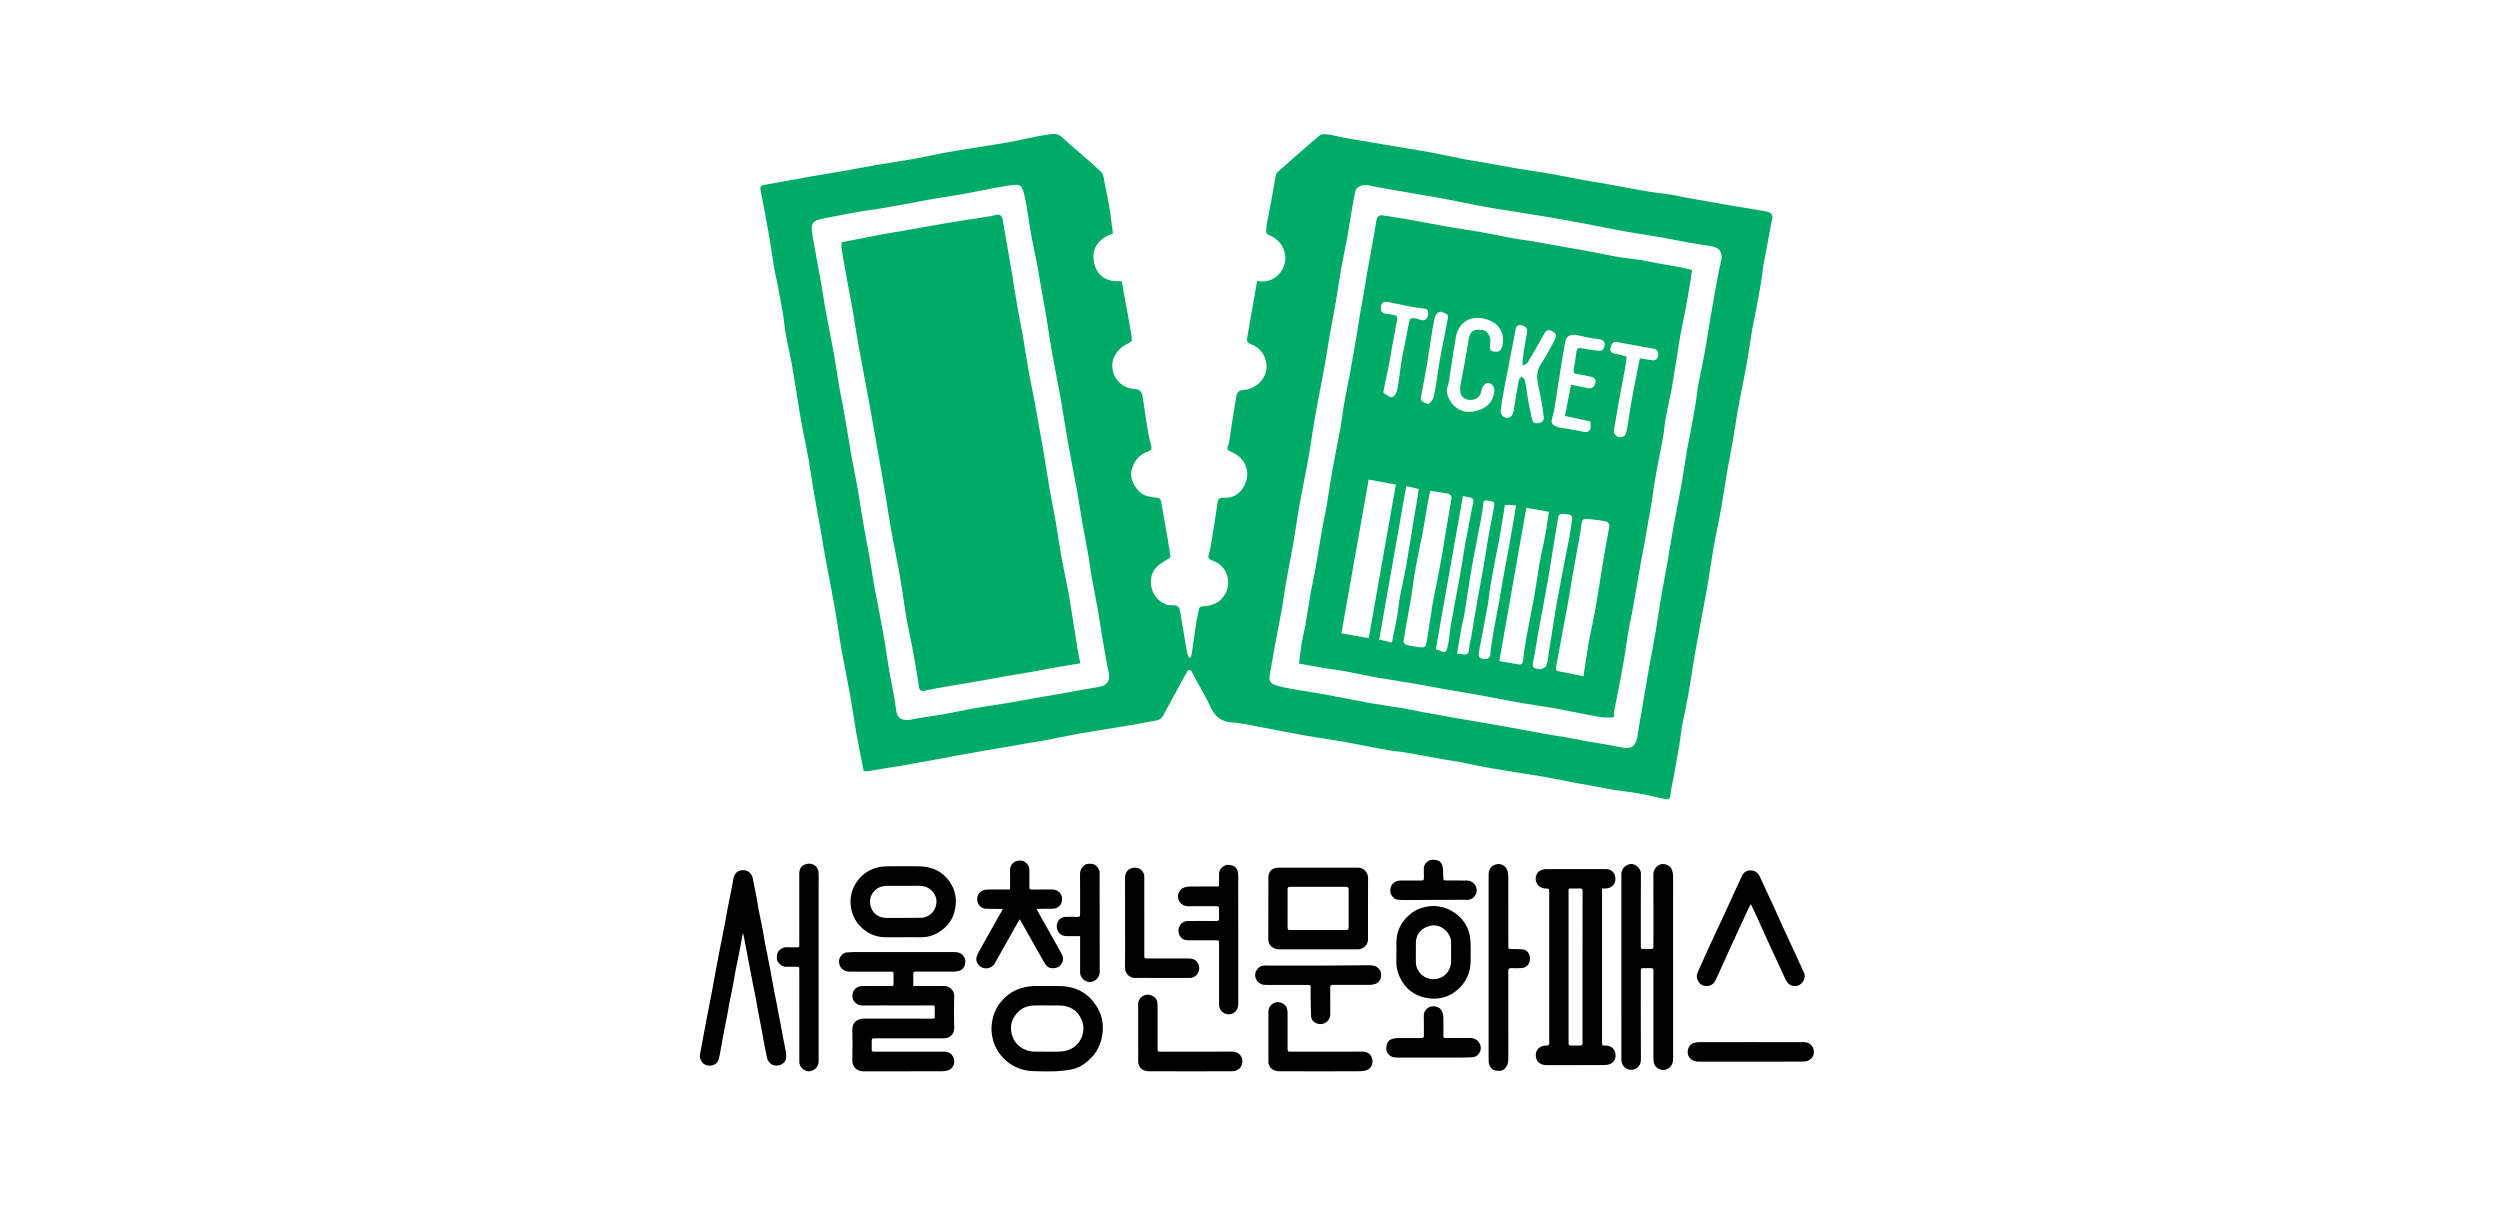 <?xml version="1.0" encoding="UTF-8"?>
<svg width="112px" height="54px" viewBox="0 0 112 54" version="1.1" xmlns="http://www.w3.org/2000/svg" xmlns:xlink="http://www.w3.org/1999/xlink">
    <title>main/ico_site_diverse_m_11</title>
    <g id="Page-1" stroke="none" stroke-width="1" fill="none" fill-rule="evenodd">
        <g id="sfac-main-Quick-240513" transform="translate(-1550, -859)">
            <g id="main/ico_site_diverse_m_11" transform="translate(1550, 859)">
                <rect id="Rectangle-Copy-23" x="0" y="0" width="112" height="54"></rect>
                <g id="logo_pass" transform="translate(31.354, 6)">
                    <path d="M39.543,37.319 L39.543,37.01 C39.543,35.981 39.542,34.951 39.545,33.922 C39.545,33.834 39.524,33.797 39.429,33.802 C39.303,33.81 39.177,33.804 39.051,33.804 C38.918,33.804 38.918,33.805 38.918,33.934 C38.918,34.777 38.918,35.62 38.918,36.464 C38.918,37.878 38.918,39.293 38.918,40.707 C38.918,40.827 38.929,40.839 39.047,40.84 C39.164,40.842 39.28,40.841 39.396,40.84 C39.538,40.84 39.543,40.834 39.543,40.696 C39.543,39.57 39.543,38.445 39.543,37.319 M40.417,33.804 L40.417,33.937 C40.417,36.192 40.417,38.447 40.417,40.703 C40.417,40.838 40.417,40.839 40.553,40.84 C40.741,40.842 40.901,40.903 40.981,41.084 C41.086,41.32 41.001,41.593 40.751,41.678 C40.671,41.705 40.582,41.716 40.498,41.716 C39.637,41.719 38.776,41.718 37.915,41.717 C37.597,41.717 37.413,41.483 37.453,41.197 C37.482,40.994 37.651,40.852 37.889,40.841 C37.922,40.84 37.958,40.848 37.987,40.837 C38.012,40.827 38.038,40.8 38.047,40.775 C38.058,40.745 38.051,40.709 38.051,40.676 C38.051,38.447 38.051,36.219 38.051,33.99 C38.051,33.808 38.051,33.808 37.868,33.804 C37.682,33.8 37.51,33.667 37.46,33.489 C37.411,33.313 37.481,33.097 37.633,33.011 C37.709,32.968 37.805,32.937 37.892,32.936 C38.79,32.931 39.688,32.931 40.585,32.934 C40.858,32.934 41.02,33.116 41.017,33.4 C41.015,33.628 40.822,33.803 40.571,33.804 C40.525,33.804 40.479,33.804 40.417,33.804 M9.56,38.174 C9.906,38.174 10.231,38.174 10.557,38.174 C10.687,38.174 10.817,38.179 10.946,38.173 C11.147,38.163 11.4,38.349 11.393,38.614 C11.382,39.092 11.38,39.571 11.394,40.049 C11.402,40.345 11.188,40.518 10.925,40.517 C10.456,40.515 9.987,40.516 9.518,40.516 C8.973,40.516 8.428,40.516 7.882,40.517 C7.699,40.517 7.699,40.518 7.699,40.696 C7.699,40.802 7.701,40.908 7.698,41.015 C7.696,41.083 7.729,41.112 7.793,41.114 C7.826,41.115 7.859,41.115 7.892,41.115 C8.903,41.115 9.914,41.116 10.925,41.114 C11.124,41.113 11.279,41.185 11.357,41.369 C11.455,41.603 11.366,41.887 11.09,41.96 C10.998,41.984 10.901,41.993 10.806,41.993 C9.649,41.995 8.491,41.993 7.334,41.996 C7.045,41.996 6.822,41.813 6.83,41.493 C6.841,41.041 6.842,40.589 6.829,40.137 C6.82,39.817 7.046,39.633 7.342,39.634 C8.36,39.637 9.377,39.635 10.395,39.635 C10.524,39.635 10.524,39.635 10.524,39.505 C10.524,39.385 10.52,39.266 10.525,39.146 C10.529,39.069 10.503,39.043 10.423,39.043 C9.971,39.047 9.519,39.045 9.067,39.045 C8.468,39.045 7.87,39.04 7.271,39.047 C7.038,39.05 6.821,38.848 6.832,38.602 C6.843,38.353 7.024,38.182 7.262,38.177 C7.687,38.168 8.113,38.174 8.539,38.174 C8.675,38.174 8.676,38.174 8.676,38.035 C8.677,37.916 8.676,37.796 8.676,37.676 C8.675,37.531 8.675,37.53 8.533,37.53 C7.924,37.53 7.316,37.531 6.707,37.53 C6.405,37.53 6.205,37.31 6.238,37.012 C6.255,36.858 6.431,36.672 6.575,36.67 C6.671,36.669 6.766,36.653 6.862,36.653 C8.362,36.652 9.862,36.652 11.362,36.653 C11.49,36.653 11.617,36.66 11.728,36.746 C11.88,36.866 11.916,37.027 11.878,37.199 C11.846,37.346 11.752,37.46 11.595,37.498 C11.522,37.515 11.446,37.529 11.371,37.529 C10.806,37.532 10.241,37.532 9.675,37.528 C9.583,37.528 9.555,37.555 9.558,37.646 C9.565,37.817 9.56,37.989 9.56,38.174 M41.283,37.312 C41.283,35.927 41.285,34.541 41.283,33.156 C41.282,32.913 41.497,32.705 41.737,32.707 C41.933,32.708 42.161,32.922 42.159,33.133 C42.15,34.209 42.155,35.285 42.155,36.362 C42.155,36.513 42.156,36.515 42.313,36.515 C42.416,36.515 42.519,36.514 42.622,36.515 C42.689,36.515 42.719,36.483 42.719,36.417 C42.719,36.328 42.72,36.238 42.72,36.148 C42.72,35.158 42.723,34.168 42.717,33.179 C42.716,32.924 42.923,32.685 43.188,32.709 C43.348,32.723 43.511,32.833 43.558,32.991 C43.582,33.076 43.6,33.166 43.6,33.254 C43.602,35.978 43.602,38.702 43.601,41.426 C43.601,41.621 43.538,41.786 43.353,41.885 C43.11,42.015 42.792,41.873 42.737,41.604 C42.723,41.533 42.72,41.459 42.72,41.386 C42.719,40.108 42.72,38.829 42.72,37.55 C42.72,37.374 42.719,37.374 42.541,37.373 C42.461,37.373 42.381,37.373 42.301,37.373 C42.16,37.375 42.155,37.38 42.155,37.518 C42.155,38.837 42.149,40.156 42.159,41.475 C42.162,41.774 41.913,41.974 41.632,41.92 C41.441,41.884 41.284,41.7 41.284,41.497 C41.283,40.806 41.283,40.115 41.283,39.425 C41.283,38.72 41.283,38.016 41.283,37.312 M5.317,33.087 C5.331,33.315 5.32,33.545 5.32,33.774 L5.32,37.331 C5.32,38.729 5.319,40.127 5.321,41.525 C5.321,41.794 5.163,41.943 4.929,41.991 C4.735,42.032 4.476,41.829 4.459,41.63 L4.455,41.551 L4.454,37.446 C4.454,37.312 4.454,37.312 4.317,37.312 C4.171,37.312 4.024,37.303 3.879,37.314 C3.691,37.329 3.48,37.138 3.458,36.99 C3.41,36.663 3.548,36.529 3.768,36.45 C3.847,36.421 3.945,36.441 4.035,36.441 C4.148,36.44 4.261,36.439 4.374,36.441 C4.433,36.442 4.461,36.421 4.454,36.359 C4.452,36.333 4.454,36.306 4.454,36.28 C4.454,35.237 4.456,34.194 4.453,33.151 C4.452,32.969 4.512,32.821 4.676,32.742 C4.969,32.601 5.297,32.761 5.317,33.087 Z M2.025,32.988 C2.172,33.004 2.336,33.17 2.364,33.319 C2.419,33.611 2.481,33.901 2.537,34.192 C2.573,34.387 2.6,34.583 2.637,34.777 C2.692,35.062 2.755,35.346 2.811,35.631 C2.846,35.815 2.872,36.001 2.906,36.185 C2.944,36.39 2.988,36.593 3.028,36.798 C3.066,36.989 3.104,37.18 3.14,37.371 C3.192,37.653 3.241,37.936 3.294,38.218 C3.331,38.412 3.371,38.606 3.409,38.801 C3.482,39.177 3.555,39.553 3.626,39.93 L3.734,40.524 C3.772,40.725 3.819,40.924 3.852,41.125 C3.891,41.36 3.885,41.574 3.646,41.689 C3.363,41.826 3.061,41.683 3.002,41.363 C2.963,41.146 2.914,40.93 2.873,40.713 C2.839,40.539 2.813,40.363 2.779,40.188 C2.72,39.876 2.655,39.566 2.597,39.254 C2.561,39.067 2.536,38.877 2.5,38.689 C2.463,38.488 2.417,38.288 2.377,38.087 C2.339,37.899 2.304,37.711 2.268,37.522 L2.102,36.648 C2.067,36.463 2.034,36.278 1.998,36.094 C1.98,36.004 1.958,35.915 1.939,35.826 L1.921,35.83 C1.868,36.115 1.818,36.401 1.762,36.686 C1.709,36.957 1.648,37.228 1.595,37.499 C1.558,37.69 1.531,37.883 1.495,38.074 C1.439,38.363 1.378,38.65 1.322,38.939 C1.287,39.117 1.261,39.296 1.227,39.474 C1.186,39.691 1.141,39.908 1.099,40.125 C1.062,40.313 1.026,40.502 0.991,40.69 C0.945,40.939 0.913,41.193 0.849,41.437 C0.798,41.63 0.664,41.73 0.446,41.741 C0.26,41.751 0.104,41.643 0.034,41.478 C-0.011,41.371 -0.006,41.27 0.02,41.159 C0.065,40.96 0.094,40.757 0.131,40.557 C0.166,40.368 0.204,40.18 0.239,39.992 C0.277,39.791 0.313,39.59 0.352,39.389 C0.392,39.181 0.434,38.974 0.475,38.767 C0.496,38.663 0.516,38.559 0.535,38.455 L0.728,37.394 C0.787,37.073 0.849,36.752 0.912,36.432 C0.98,36.082 1.053,35.734 1.121,35.384 L1.231,34.759 L1.395,33.945 C1.43,33.767 1.468,33.589 1.493,33.41 C1.536,33.105 1.72,32.955 2.025,32.988 Z M27.687,35.663 C28.106,35.663 28.525,35.661 28.944,35.665 C29.034,35.666 29.065,35.637 29.064,35.545 C29.06,34.98 29.06,34.416 29.064,33.852 C29.065,33.757 29.029,33.73 28.942,33.73 C28.108,33.732 27.274,33.732 26.44,33.73 C26.36,33.73 26.329,33.753 26.33,33.838 C26.333,34.409 26.333,34.98 26.329,35.551 C26.328,35.648 26.365,35.666 26.451,35.665 C26.863,35.661 27.275,35.663 27.687,35.663 M27.705,36.529 C27.116,36.529 26.528,36.526 25.939,36.531 C25.715,36.533 25.463,36.372 25.465,36.074 C25.471,35.151 25.465,34.227 25.469,33.304 C25.47,33.039 25.642,32.874 25.908,32.873 C27.102,32.872 28.295,32.876 29.489,32.871 C29.766,32.87 29.938,33.125 29.936,33.327 C29.93,34.241 29.933,35.154 29.933,36.068 C29.933,36.334 29.738,36.529 29.471,36.529 C28.882,36.53 28.293,36.529 27.705,36.529 M15.56,39.045 C15.35,39.045 15.14,39.036 14.932,39.047 C14.683,39.061 14.452,39.143 14.272,39.32 C13.986,39.604 13.865,39.942 13.976,40.345 C14.059,40.644 14.24,40.86 14.514,41.001 C14.682,41.088 14.864,41.113 15.05,41.114 C15.392,41.117 15.735,41.12 16.077,41.113 C16.316,41.108 16.541,41.061 16.747,40.917 C17.136,40.645 17.281,40.138 17.116,39.716 C16.946,39.282 16.587,39.055 16.128,39.046 C15.939,39.042 15.749,39.045 15.56,39.045 M15.565,38.174 C15.744,38.174 15.924,38.172 16.103,38.174 C16.928,38.186 17.534,38.56 17.891,39.299 C18.075,39.68 18.09,40.092 18.001,40.51 C17.908,40.947 17.676,41.291 17.339,41.57 C17.142,41.733 16.917,41.858 16.666,41.908 C16.437,41.954 16.202,41.98 15.969,41.991 C15.697,42.005 15.424,42 15.151,41.993 C14.966,41.988 14.777,41.988 14.597,41.95 C14.244,41.876 13.927,41.719 13.663,41.469 C13.406,41.227 13.227,40.934 13.134,40.596 C13.054,40.307 13.042,40.012 13.102,39.712 C13.163,39.408 13.282,39.134 13.477,38.897 C13.726,38.593 14.032,38.371 14.42,38.262 C14.643,38.2 14.866,38.168 15.096,38.173 C15.252,38.177 15.409,38.174 15.565,38.174 M17.894,32.992 C17.905,33.019 17.908,33.051 17.909,33.082 L17.909,33.129 C17.91,34.6 17.908,36.071 17.913,37.543 C17.914,37.793 17.688,38.012 17.445,37.994 C17.235,37.979 17.035,37.788 17.034,37.575 L17.034,36.823 L17.034,35.94 C16.829,35.94 16.641,35.943 16.452,35.94 C16.247,35.936 16.087,35.854 16.014,35.651 C15.918,35.38 16.092,35.081 16.372,35.077 C16.555,35.074 16.738,35.07 16.92,35.078 C17.017,35.083 17.036,35.045 17.035,34.959 C17.032,34.354 17.04,33.75 17.031,33.145 C17.028,32.925 17.207,32.731 17.335,32.709 C17.637,32.657 17.79,32.747 17.894,32.992 Z M14.682,32.73 C14.744,32.809 14.764,32.9 14.763,32.999 C14.761,33.245 14.766,33.49 14.761,33.736 C14.759,33.823 14.783,33.851 14.872,33.85 C15.181,33.846 15.49,33.848 15.799,33.849 C16.04,33.849 16.229,34.041 16.23,34.283 C16.23,34.529 16.046,34.712 15.799,34.712 C15.603,34.713 15.407,34.712 15.21,34.713 C15.172,34.713 15.133,34.719 15.081,34.723 C15.227,34.983 15.366,35.231 15.505,35.479 C15.748,35.914 15.997,36.344 16.231,36.783 C16.354,37.015 16.183,37.314 15.953,37.36 C15.702,37.412 15.553,37.345 15.424,37.115 C15.135,36.602 14.845,36.088 14.555,35.575 C14.485,35.45 14.414,35.326 14.33,35.179 C14.252,35.315 14.185,35.428 14.12,35.542 C13.817,36.081 13.512,36.62 13.211,37.16 C13.12,37.323 12.906,37.442 12.656,37.351 C12.507,37.297 12.351,37.094 12.39,36.91 C12.415,36.791 12.475,36.677 12.535,36.569 C12.801,36.089 13.073,35.611 13.343,35.132 C13.416,35.004 13.49,34.877 13.573,34.731 C13.512,34.726 13.474,34.721 13.436,34.72 C13.23,34.717 13.024,34.72 12.818,34.712 C12.602,34.703 12.469,34.54 12.436,34.385 C12.39,34.169 12.482,33.978 12.673,33.895 C12.734,33.868 12.805,33.851 12.872,33.85 C13.207,33.846 13.543,33.848 13.891,33.848 C13.893,33.807 13.896,33.772 13.896,33.737 C13.897,33.488 13.902,33.239 13.895,32.99 C13.888,32.769 14.049,32.616 14.176,32.579 C14.382,32.52 14.546,32.556 14.682,32.73 Z M9.113,35.122 C9.113,35.121 9.113,35.12 9.113,35.119 C9.389,35.119 9.664,35.124 9.94,35.116 C10.026,35.113 10.116,35.085 10.194,35.046 C10.394,34.947 10.52,34.79 10.578,34.566 C10.632,34.359 10.59,34.179 10.479,34.014 C10.327,33.787 10.101,33.685 9.828,33.685 C9.35,33.686 8.871,33.683 8.393,33.687 C8.234,33.688 8.079,33.714 7.942,33.809 C7.638,34.018 7.565,34.347 7.664,34.646 C7.762,34.945 8.041,35.123 8.355,35.122 C8.608,35.122 8.86,35.122 9.113,35.122 M9.104,35.988 C8.834,35.988 8.565,35.992 8.296,35.987 C7.85,35.978 7.475,35.808 7.17,35.482 C6.954,35.25 6.822,34.979 6.772,34.665 C6.693,34.18 6.817,33.756 7.128,33.378 C7.348,33.11 7.631,32.949 7.957,32.861 C8.1,32.823 8.253,32.813 8.401,32.811 C8.877,32.805 9.352,32.801 9.827,32.811 C10.381,32.822 10.852,33.019 11.179,33.485 C11.441,33.859 11.525,34.269 11.436,34.723 C11.343,35.195 11.082,35.54 10.676,35.78 C10.43,35.926 10.16,35.995 9.872,35.989 C9.616,35.984 9.36,35.988 9.104,35.988 M35.336,37.346 C35.336,35.964 35.337,34.583 35.336,33.201 C35.335,32.987 35.412,32.824 35.619,32.739 C35.835,32.65 36.092,32.757 36.173,32.989 C36.202,33.072 36.217,33.164 36.217,33.251 C36.22,34.291 36.219,35.33 36.219,36.37 C36.219,36.514 36.219,36.513 36.361,36.516 C36.537,36.519 36.713,36.518 36.888,36.535 C37.037,36.55 37.174,36.722 37.187,36.871 C37.205,37.074 37.147,37.239 36.959,37.333 C36.9,37.363 36.825,37.369 36.757,37.372 C36.621,37.377 36.484,37.378 36.348,37.372 C36.25,37.367 36.217,37.4 36.217,37.502 C36.22,38.635 36.219,39.767 36.219,40.899 C36.219,41.099 36.226,41.298 36.216,41.497 C36.211,41.586 36.189,41.684 36.145,41.76 C36.02,41.973 35.883,42.005 35.617,41.954 C35.468,41.926 35.351,41.748 35.339,41.56 C35.335,41.494 35.336,41.427 35.336,41.361 C35.336,40.023 35.336,38.684 35.336,37.346 M47.072,34.518 C47.026,34.61 46.976,34.7 46.933,34.793 C46.679,35.342 46.425,35.892 46.173,36.443 C45.953,36.924 45.74,37.41 45.517,37.89 C45.447,38.043 45.33,38.154 45.151,38.172 C44.968,38.189 44.822,38.121 44.726,37.961 C44.637,37.813 44.654,37.664 44.721,37.515 C44.912,37.092 45.101,36.668 45.295,36.246 C45.498,35.806 45.707,35.37 45.91,34.931 C46.071,34.583 46.227,34.233 46.387,33.884 C46.486,33.667 46.586,33.451 46.69,33.236 C46.773,33.063 46.92,32.98 47.106,32.995 C47.283,33.009 47.41,33.104 47.487,33.276 C47.674,33.691 47.872,34.1 48.062,34.513 C48.206,34.825 48.343,35.14 48.485,35.453 C48.627,35.762 48.772,36.071 48.915,36.38 C49.101,36.784 49.288,37.188 49.472,37.593 C49.547,37.761 49.449,38.017 49.277,38.118 C49.092,38.228 48.843,38.184 48.711,38 C48.636,37.896 48.589,37.77 48.534,37.652 C48.305,37.16 48.077,36.667 47.85,36.173 C47.698,35.84 47.55,35.505 47.398,35.172 C47.301,34.958 47.2,34.746 47.101,34.533 C47.091,34.528 47.082,34.523 47.072,34.518 M20.178,38.576 C20.405,38.652 20.504,38.778 20.505,39.029 C20.507,39.673 20.505,40.318 20.506,40.962 C20.506,41.11 20.509,41.114 20.656,41.114 C21.72,41.115 22.784,41.119 23.848,41.112 C24.149,41.11 24.374,41.357 24.285,41.677 C24.228,41.88 24.064,41.991 23.813,41.993 C23.198,41.998 22.583,41.995 21.968,41.995 C21.356,41.995 20.744,41.998 20.133,41.993 C19.918,41.991 19.737,41.917 19.661,41.691 C19.647,41.651 19.637,41.608 19.637,41.566 C19.636,40.702 19.639,39.839 19.635,38.975 C19.634,38.695 19.939,38.495 20.178,38.576 Z M23.683,32.745 C23.867,32.753 24.005,32.817 24.078,32.984 C24.108,33.054 24.117,33.138 24.118,33.216 L24.119,34.651 L24.12,36.086 C24.12,37.05 24.118,38.013 24.12,38.976 C24.121,39.275 23.929,39.424 23.712,39.441 C23.481,39.46 23.253,39.261 23.259,38.999 C23.265,38.717 23.26,38.434 23.26,38.152 L23.26,37.22 L23.26,36.288 C23.26,36.129 23.255,36.125 23.1,36.125 C22.694,36.125 22.288,36.124 21.883,36.125 C21.705,36.126 21.567,36.059 21.488,35.896 C21.342,35.595 21.544,35.267 21.849,35.262 C22.277,35.255 22.707,35.258 23.136,35.262 C23.232,35.263 23.266,35.234 23.261,35.138 C23.255,35.002 23.26,34.866 23.259,34.729 C23.259,34.614 23.244,34.599 23.125,34.599 C22.719,34.598 22.314,34.596 21.908,34.599 C21.731,34.6 21.586,34.547 21.486,34.394 C21.336,34.166 21.448,33.834 21.708,33.755 C21.786,33.731 21.87,33.717 21.951,33.717 L22.54,33.714 L23.128,33.715 C23.258,33.715 23.259,33.714 23.26,33.579 C23.26,33.44 23.263,33.3 23.259,33.161 C23.254,32.935 23.465,32.735 23.683,32.745 Z M19.883,33.127 C19.908,33.181 19.909,33.249 19.91,33.311 C19.911,34.467 19.911,35.623 19.911,36.779 C19.911,36.939 19.911,36.939 20.071,36.939 C20.679,36.939 21.288,36.94 21.896,36.939 C22.093,36.939 22.246,37.005 22.334,37.195 C22.463,37.476 22.26,37.809 21.952,37.81 C21.403,37.813 20.854,37.811 20.306,37.811 C20.043,37.811 19.78,37.806 19.517,37.812 C19.262,37.819 19.044,37.634 19.047,37.344 C19.054,36.677 19.049,36.009 19.049,35.341 C19.049,34.667 19.052,33.992 19.048,33.318 C19.046,33.084 19.202,32.927 19.338,32.894 C19.588,32.833 19.776,32.898 19.883,33.127 Z M32.076,36.652 C32.076,36.801 32.076,36.951 32.076,37.1 C32.078,37.465 32.344,37.774 32.683,37.846 C33.205,37.957 33.644,37.584 33.653,37.087 C33.659,36.799 33.656,36.51 33.653,36.221 C33.652,36.149 33.649,36.071 33.622,36.006 C33.441,35.561 32.996,35.327 32.537,35.536 C32.246,35.668 32.084,35.906 32.077,36.234 C32.074,36.373 32.076,36.513 32.076,36.652 M31.21,36.663 C31.21,36.464 31.194,36.263 31.213,36.065 C31.249,35.688 31.404,35.361 31.674,35.088 C31.855,34.905 32.064,34.763 32.305,34.684 C32.555,34.601 32.813,34.565 33.085,34.606 C33.36,34.648 33.604,34.743 33.829,34.9 C34.117,35.1 34.317,35.369 34.433,35.694 C34.489,35.85 34.516,36.022 34.524,36.188 C34.539,36.486 34.532,36.786 34.528,37.085 C34.52,37.557 34.349,37.961 34.003,38.287 C33.588,38.678 33.089,38.81 32.542,38.707 C31.985,38.602 31.584,38.274 31.345,37.754 C31.243,37.53 31.197,37.297 31.202,37.051 C31.205,36.922 31.203,36.792 31.203,36.663 C31.205,36.663 31.207,36.663 31.21,36.663 M26.286,39.138 C26.312,39.203 26.329,39.277 26.329,39.347 C26.333,39.895 26.333,40.443 26.329,40.991 C26.328,41.088 26.359,41.117 26.454,41.116 C27.525,41.114 28.596,41.116 29.666,41.113 C29.86,41.113 30.013,41.177 30.093,41.356 C30.2,41.596 30.104,41.895 29.822,41.959 C29.707,41.986 29.586,41.993 29.467,41.993 C28.909,41.997 28.35,41.995 27.791,41.995 C27.183,41.995 26.574,41.997 25.966,41.993 C25.75,41.992 25.572,41.913 25.491,41.693 C25.477,41.657 25.471,41.616 25.471,41.577 C25.47,40.82 25.47,40.062 25.471,39.305 C25.471,39.121 25.622,38.944 25.807,38.907 C26.004,38.868 26.216,38.965 26.286,39.138 Z M29.941,37.243 C30.089,37.243 30.238,37.244 30.365,37.348 C30.5,37.458 30.541,37.6 30.517,37.761 C30.493,37.913 30.404,38.029 30.255,38.081 C30.182,38.106 30.101,38.122 30.023,38.122 C29.468,38.126 28.913,38.126 28.357,38.122 C28.266,38.122 28.239,38.147 28.24,38.239 C28.245,38.635 28.241,39.03 28.242,39.425 C28.242,39.593 28.173,39.721 28.033,39.815 C27.817,39.961 27.401,39.857 27.383,39.528 C27.368,39.243 27.368,38.958 27.363,38.673 L27.362,38.468 L27.363,38.264 C27.362,38.145 27.362,38.127 27.276,38.125 L27.226,38.124 C26.594,38.124 25.962,38.125 25.33,38.124 C25.079,38.124 24.876,37.924 24.875,37.682 C24.875,37.479 25.058,37.252 25.294,37.256 C25.746,37.264 26.198,37.258 26.65,37.258 C27.099,37.258 27.548,37.26 27.997,37.258 C28.645,37.254 29.293,37.246 29.941,37.243 Z M47.081,40.686 C47.872,40.686 48.663,40.685 49.454,40.687 C49.688,40.688 49.839,40.821 49.89,41.004 C49.949,41.218 49.858,41.423 49.655,41.515 C49.574,41.551 49.475,41.561 49.384,41.561 C47.842,41.564 46.3,41.563 44.757,41.562 C44.608,41.562 44.47,41.533 44.359,41.408 C44.143,41.165 44.288,40.767 44.555,40.719 C44.626,40.706 44.697,40.688 44.768,40.687 C45.539,40.685 46.31,40.686 47.081,40.686 M32.862,41.38 C32.33,41.38 31.798,41.382 31.266,41.379 C31.142,41.379 31.018,41.373 30.91,41.287 C30.759,41.166 30.73,41.005 30.764,40.833 C30.794,40.685 30.887,40.573 31.046,40.537 C31.116,40.521 31.188,40.505 31.259,40.505 C31.612,40.501 31.964,40.501 32.316,40.504 C32.403,40.505 32.439,40.484 32.437,40.387 C32.43,40.089 32.442,39.79 32.432,39.491 C32.426,39.301 32.599,39.12 32.763,39.09 C32.994,39.048 33.196,39.152 33.264,39.344 C33.291,39.421 33.307,39.504 33.309,39.585 C33.314,39.854 33.314,40.123 33.309,40.392 C33.307,40.478 33.33,40.506 33.42,40.505 C33.792,40.5 34.164,40.501 34.536,40.504 C34.797,40.506 34.984,40.72 34.985,40.95 C34.987,41.161 34.824,41.35 34.615,41.365 C34.413,41.38 34.211,41.378 34.008,41.379 C33.626,41.381 33.244,41.38 32.862,41.38 M33.891,33.446 C34.051,33.446 34.21,33.444 34.37,33.447 C34.624,33.452 34.814,33.67 34.803,33.904 C34.794,34.111 34.621,34.311 34.391,34.311 C33.458,34.309 32.524,34.319 31.591,34.322 C31.478,34.323 31.365,34.314 31.253,34.304 C31.127,34.294 30.965,34.131 30.94,33.995 C30.882,33.686 31.082,33.447 31.398,33.447 C31.701,33.446 32.003,33.444 32.305,33.448 C32.4,33.449 32.444,33.428 32.437,33.321 C32.427,33.186 32.443,33.049 32.432,32.913 C32.42,32.755 32.587,32.553 32.742,32.527 C32.994,32.484 33.209,32.571 33.261,32.773 C33.301,32.926 33.299,33.092 33.304,33.252 C33.311,33.446 33.306,33.446 33.502,33.446 C33.632,33.446 33.761,33.446 33.891,33.446" id="Combined-Shape" fill="#000000"></path>
                    <path d="M16.215,0.142 C16.794,0.669 17.407,1.159 17.974,1.699 C18.103,1.822 18.107,2.085 18.151,2.288 C18.228,2.643 18.299,2.999 18.357,3.357 C18.415,3.716 18.455,4.077 18.506,4.463 C17.862,4.68 17.515,5.136 17.669,5.803 C17.803,6.381 18.249,6.655 18.897,6.591 C18.971,6.994 19.043,7.387 19.115,7.78 C19.166,8.06 19.22,8.341 19.268,8.621 C19.303,8.823 19.347,9.025 19.354,9.228 C19.356,9.283 19.249,9.366 19.176,9.396 C18.746,9.573 18.437,10.019 18.479,10.477 C18.519,10.907 18.819,11.286 19.268,11.4 C19.397,11.432 19.543,11.414 19.66,11.468 C19.738,11.503 19.811,11.618 19.826,11.708 C19.906,12.176 19.962,12.649 20.038,13.118 C20.082,13.395 20.138,13.671 20.21,13.941 C20.251,14.092 20.252,14.17 20.076,14.227 C19.64,14.369 19.415,14.715 19.326,15.139 C19.259,15.458 19.544,16.052 19.977,16.203 C20.13,16.257 20.297,16.283 20.459,16.295 C20.603,16.306 20.651,16.369 20.673,16.504 C20.767,17.071 20.873,17.636 20.97,18.202 C21.016,18.469 21.05,18.739 21.084,18.972 C20.885,19.102 20.696,19.201 20.536,19.334 C20,19.777 20.107,20.762 20.891,21.085 C21.017,21.137 21.18,21.094 21.319,21.125 C21.386,21.139 21.475,21.215 21.489,21.278 C21.553,21.567 21.594,21.861 21.643,22.153 C21.704,22.511 21.761,22.869 21.826,23.226 L21.849,23.308 L21.912,23.47 C21.937,23.466 21.963,23.462 21.988,23.459 C22.005,23.397 22.03,23.336 22.039,23.273 C22.108,22.803 22.171,22.331 22.242,21.861 C22.269,21.682 22.323,21.507 22.348,21.328 C22.371,21.167 22.485,21.165 22.599,21.156 C23.014,21.124 23.352,20.967 23.549,20.579 C23.824,20.038 23.603,19.358 23.017,19.136 C22.759,19.038 22.748,18.994 22.829,18.717 C22.893,18.502 22.918,18.275 22.954,18.052 C23.037,17.537 23.123,17.021 23.193,16.503 C23.219,16.313 23.324,16.29 23.478,16.299 C23.91,16.325 24.225,16.095 24.398,15.746 C24.697,15.145 24.447,14.501 23.796,14.239 C23.647,14.179 23.596,14.149 23.663,13.969 C23.744,13.753 23.749,13.51 23.787,13.279 C23.867,12.778 23.944,12.276 24.028,11.776 C24.058,11.593 24.12,11.488 24.36,11.471 C24.965,11.43 25.47,10.874 25.377,10.275 C25.314,9.871 25.075,9.562 24.678,9.413 C24.538,9.361 24.489,9.299 24.517,9.146 C24.669,8.303 24.813,7.458 24.964,6.588 C25.382,6.66 25.725,6.545 25.977,6.244 C26.395,5.745 26.29,4.994 25.688,4.624 C25.587,4.562 25.414,4.527 25.391,4.446 C25.35,4.302 25.385,4.13 25.411,3.973 C25.462,3.668 25.532,3.365 25.588,3.06 C25.662,2.652 25.726,2.243 25.807,1.836 C25.819,1.771 25.882,1.707 25.937,1.659 C26.544,1.124 27.149,0.585 27.77,0.066 C27.852,-0.002 28.023,0.005 28.147,0.023 C28.407,0.06 28.662,0.136 28.921,0.181 C29.652,0.309 30.385,0.429 31.117,0.553 C31.673,0.646 32.231,0.733 32.786,0.836 C33.27,0.926 33.75,1.036 34.232,1.131 C34.455,1.175 34.681,1.202 34.904,1.242 C35.477,1.343 36.047,1.452 36.62,1.549 C37.129,1.635 37.64,1.703 38.148,1.791 C38.618,1.873 39.084,1.975 39.552,2.063 C39.826,2.114 40.102,2.151 40.376,2.199 C40.889,2.29 41.402,2.385 41.915,2.477 C42.153,2.52 42.39,2.569 42.629,2.604 C42.913,2.647 43.199,2.671 43.483,2.714 C43.684,2.745 43.882,2.798 44.083,2.834 C44.687,2.944 45.291,3.053 45.895,3.157 L47.637,3.448 C47.748,3.467 47.865,3.489 47.963,3.542 C48.014,3.57 48.063,3.673 48.052,3.731 C47.927,4.424 47.787,5.114 47.661,5.807 C47.61,6.08 47.591,6.359 47.545,6.634 C47.468,7.089 47.383,7.542 47.298,7.996 C47.25,8.255 47.186,8.512 47.142,8.773 C47.057,9.281 46.989,9.793 46.898,10.299 C46.778,10.967 46.636,11.631 46.514,12.298 C46.428,12.767 46.366,13.241 46.284,13.711 C46.196,14.216 46.093,14.718 46.006,15.223 C45.918,15.731 45.849,16.242 45.759,16.749 C45.671,17.241 45.566,17.729 45.472,18.22 C45.428,18.45 45.389,18.681 45.352,18.912 C45.272,19.404 45.2,19.898 45.115,20.389 C45.028,20.888 44.928,21.384 44.837,21.883 C44.734,22.439 44.631,22.996 44.535,23.554 C44.449,24.061 44.38,24.571 44.29,25.078 C44.204,25.562 44.095,26.042 44.005,26.525 C43.954,26.799 43.929,27.078 43.883,27.354 C43.804,27.824 43.721,28.292 43.636,28.761 L43.522,29.325 C43.504,29.419 43.489,29.514 43.48,29.609 C43.462,29.777 43.401,29.828 43.253,29.799 L42.387,29.612 C42.18,29.57 41.973,29.528 41.765,29.496 C41.496,29.455 41.225,29.431 40.957,29.388 C40.673,29.342 40.391,29.283 40.107,29.231 L39.213,29.07 C38.893,29.01 38.574,28.945 38.254,28.884 C38.031,28.842 37.808,28.797 37.584,28.761 C36.882,28.647 36.179,28.544 35.478,28.422 C35.001,28.34 34.529,28.232 34.053,28.141 C33.823,28.097 33.589,28.067 33.358,28.026 C32.792,27.925 32.227,27.817 31.66,27.721 C31.377,27.672 31.09,27.652 30.808,27.603 C30.317,27.516 29.829,27.417 29.34,27.323 C29.125,27.282 28.91,27.239 28.694,27.204 C28.179,27.12 27.661,27.048 27.148,26.957 C26.471,26.836 25.797,26.699 25.121,26.574 C24.697,26.496 24.273,26.391 23.845,26.368 C23.343,26.34 23.066,26.086 22.87,25.656 C22.706,25.297 22.5,24.956 22.312,24.607 C22.222,24.44 22.135,24.27 22.042,24.104 C21.968,23.972 21.891,23.975 21.818,24.11 C21.461,24.764 21.099,25.415 20.747,26.072 C20.621,26.308 20.377,26.283 20.185,26.323 C19.465,26.468 18.737,26.577 18.013,26.698 C17.648,26.76 17.282,26.812 16.919,26.879 C16.451,26.966 15.985,27.066 15.517,27.155 C15.257,27.205 14.995,27.241 14.734,27.286 C14.42,27.34 14.107,27.398 13.793,27.453 L12.88,27.606 C12.403,27.69 11.927,27.776 11.451,27.862 C11.176,27.913 10.902,27.967 10.628,28.017 C10.069,28.118 9.51,28.218 8.951,28.317 C8.788,28.345 8.623,28.367 8.459,28.394 C8.137,28.447 7.815,28.505 7.493,28.554 C7.437,28.562 7.376,28.54 7.337,28.534 C7.22,27.933 7.101,27.355 6.997,26.775 C6.906,26.268 6.841,25.756 6.75,25.25 C6.628,24.566 6.491,23.886 6.362,23.204 C6.326,23.01 6.297,22.816 6.265,22.622 C6.182,22.106 6.107,21.589 6.016,21.076 C5.895,20.4 5.757,19.726 5.633,19.051 C5.551,18.604 5.482,18.155 5.404,17.708 C5.31,17.174 5.207,16.641 5.116,16.106 C5.03,15.598 4.961,15.087 4.871,14.579 C4.787,14.11 4.685,13.644 4.594,13.176 C4.55,12.947 4.508,12.717 4.471,12.486 C4.357,11.785 4.254,11.082 4.131,10.382 C4.046,9.898 3.929,9.419 3.84,8.936 C3.79,8.662 3.777,8.381 3.73,8.107 C3.651,7.637 3.561,7.169 3.472,6.701 C3.429,6.479 3.371,6.26 3.334,6.037 C3.248,5.522 3.178,5.004 3.088,4.489 C2.972,3.828 2.844,3.168 2.718,2.508 C2.693,2.377 2.721,2.313 2.864,2.288 C3.585,2.162 4.304,2.024 5.025,1.897 L6.436,1.661 C6.932,1.574 7.426,1.475 7.922,1.389 C8.43,1.302 8.942,1.233 9.449,1.142 C9.941,1.054 10.429,0.948 10.919,0.852 C11.126,0.812 11.334,0.775 11.541,0.741 C12.251,0.628 12.963,0.524 13.671,0.401 C14.156,0.317 14.635,0.205 15.117,0.11 C15.324,0.069 15.532,0.031 15.742,0.007 C15.913,-0.013 16.064,0.004 16.215,0.142 Z M29.364,2.577 C29.273,2.981 29.212,3.393 29.142,3.803 C29.096,4.07 29.06,4.339 29.01,4.606 C28.922,5.074 28.819,5.54 28.736,6.009 C28.646,6.516 28.577,7.028 28.489,7.535 C28.403,8.04 28.301,8.542 28.213,9.047 C28.129,9.524 28.06,10.004 27.974,10.48 C27.851,11.157 27.713,11.83 27.591,12.506 C27.501,13.013 27.426,13.522 27.344,14.03 C27.312,14.232 27.282,14.434 27.244,14.635 C27.116,15.31 26.979,15.983 26.857,16.659 C26.767,17.166 26.697,17.676 26.614,18.184 C26.578,18.408 26.532,18.63 26.491,18.853 C26.397,19.36 26.301,19.865 26.213,20.372 C26.166,20.639 26.142,20.911 26.093,21.177 C25.97,21.853 25.836,22.527 25.711,23.202 C25.646,23.552 25.596,23.904 25.528,24.254 C25.491,24.445 25.55,24.609 25.716,24.669 C25.972,24.762 26.246,24.815 26.516,24.864 L27.973,25.105 C28.648,25.228 29.32,25.37 29.996,25.491 C30.51,25.583 31.028,25.653 31.544,25.738 C31.782,25.778 32.017,25.834 32.254,25.878 C32.745,25.968 33.236,26.055 33.727,26.142 C34.038,26.197 34.35,26.249 34.661,26.303 C34.968,26.355 35.275,26.408 35.581,26.462 C35.864,26.512 36.147,26.561 36.429,26.613 C36.898,26.698 37.365,26.79 37.833,26.873 C38.152,26.93 38.473,26.975 38.793,27.03 L39.644,27.191 C39.963,27.248 40.284,27.298 40.604,27.355 C40.903,27.407 41.201,27.465 41.469,27.514 C41.803,27.519 41.947,27.357 42.005,26.973 C42.059,26.608 42.125,26.244 42.186,25.88 C42.302,25.201 42.416,24.522 42.535,23.843 C42.63,23.309 42.737,22.777 42.828,22.242 C42.916,21.727 42.985,21.209 43.073,20.693 C43.157,20.196 43.257,19.702 43.344,19.205 C43.429,18.721 43.502,18.234 43.59,17.75 C43.712,17.074 43.85,16.4 43.971,15.724 C44.061,15.217 44.132,14.708 44.216,14.2 C44.255,13.969 44.309,13.741 44.352,13.511 C44.442,13.02 44.533,12.529 44.616,12.037 C44.663,11.761 44.682,11.481 44.732,11.206 C44.821,10.73 44.933,10.258 45.02,9.782 C45.112,9.275 45.183,8.765 45.269,8.257 C45.361,7.714 45.458,7.172 45.557,6.63 C45.615,6.318 45.676,6.005 45.748,5.696 C45.837,5.313 45.687,5.083 45.295,5.025 C45.003,4.981 44.709,4.941 44.418,4.888 C43.945,4.803 43.474,4.703 42.999,4.621 C42.507,4.535 42.011,4.47 41.519,4.381 C40.85,4.259 40.185,4.119 39.517,3.995 C38.914,3.882 38.311,3.774 37.706,3.674 C36.997,3.556 36.287,3.45 35.578,3.336 C35.354,3.3 35.132,3.259 34.91,3.216 C34.435,3.123 33.961,3.024 33.485,2.933 C33.135,2.866 32.783,2.807 32.432,2.746 C31.994,2.669 31.556,2.595 31.118,2.518 C30.752,2.453 30.385,2.399 30.024,2.315 C29.716,2.243 29.42,2.329 29.364,2.577 Z M13.854,2.308 C13.167,2.415 12.488,2.569 11.805,2.692 C11.299,2.782 10.789,2.853 10.282,2.938 C10.036,2.98 9.793,3.038 9.548,3.082 C9.065,3.171 8.582,3.258 8.098,3.34 L7.248,3.466 C6.89,3.527 6.533,3.595 6.176,3.664 C5.88,3.722 5.581,3.774 5.29,3.852 C5.077,3.91 4.981,4.091 5.012,4.307 C5.043,4.524 5.077,4.741 5.116,4.956 C5.213,5.49 5.317,6.023 5.412,6.557 C5.488,6.989 5.546,7.425 5.625,7.856 C5.749,8.531 5.89,9.203 6.011,9.878 C6.102,10.385 6.17,10.896 6.255,11.404 C6.299,11.665 6.365,11.921 6.411,12.182 C6.499,12.672 6.579,13.164 6.662,13.655 C6.707,13.923 6.746,14.192 6.796,14.459 C6.885,14.936 6.986,15.41 7.07,15.888 C7.159,16.396 7.228,16.907 7.316,17.414 C7.401,17.905 7.502,18.393 7.589,18.884 C7.671,19.354 7.737,19.827 7.822,20.296 C7.947,20.98 8.089,21.66 8.211,22.343 C8.302,22.85 8.372,23.361 8.454,23.869 C8.49,24.093 8.535,24.315 8.575,24.538 C8.639,24.896 8.725,25.251 8.764,25.611 C8.819,26.132 8.917,26.256 9.352,26.26 C9.559,26.221 9.765,26.178 9.973,26.144 C10.264,26.098 10.557,26.066 10.846,26.014 C11.323,25.927 11.796,25.82 12.273,25.736 C12.781,25.647 13.293,25.579 13.801,25.493 C14.382,25.394 14.961,25.286 15.541,25.183 C15.757,25.144 15.975,25.111 16.191,25.072 C16.765,24.97 17.338,24.861 17.913,24.765 C18.244,24.709 18.392,24.471 18.32,24.151 C18.218,23.693 18.143,23.229 18.064,22.766 C17.979,22.266 17.906,21.763 17.819,21.263 C17.736,20.789 17.636,20.318 17.552,19.844 C17.497,19.53 17.462,19.213 17.407,18.899 C17.319,18.396 17.219,17.893 17.13,17.39 C17.047,16.912 16.977,16.433 16.89,15.956 C16.768,15.28 16.629,14.608 16.51,13.933 C16.386,13.231 16.282,12.527 16.158,11.825 L15.778,9.799 C15.687,9.284 15.617,8.766 15.53,8.25 C15.43,7.661 15.322,7.073 15.218,6.484 C15.181,6.276 15.152,6.067 15.112,5.86 C15.016,5.37 14.907,4.883 14.819,4.392 C14.728,3.886 14.676,3.371 14.567,2.869 C14.439,2.281 14.378,2.227 13.854,2.308 Z M30.544,3.642 C31.03,3.713 31.516,3.793 32.001,3.879 L33.487,4.155 C33.995,4.243 34.506,4.311 35.013,4.401 C35.498,4.486 35.979,4.593 36.463,4.682 C36.745,4.733 37.03,4.762 37.312,4.81 C37.781,4.89 38.249,4.977 38.717,5.061 C39.022,5.115 39.328,5.165 39.632,5.221 C39.938,5.277 40.243,5.339 40.548,5.398 C40.784,5.444 41.02,5.496 41.257,5.532 C41.534,5.574 41.813,5.594 42.09,5.638 C42.351,5.679 42.61,5.74 42.871,5.787 C43.19,5.845 43.511,5.895 43.831,5.956 C44.03,5.994 44.227,6.044 44.449,6.095 C44.423,6.278 44.401,6.45 44.373,6.621 C44.318,6.957 44.263,7.293 44.202,7.628 C44.147,7.926 44.083,8.223 44.025,8.52 C43.98,8.749 43.931,8.978 43.893,9.208 C43.778,9.917 43.675,10.628 43.552,11.336 C43.47,11.805 43.355,12.268 43.269,12.736 C43.216,13.025 43.2,13.32 43.148,13.609 C43.059,14.107 42.954,14.601 42.859,15.098 C42.821,15.298 42.787,15.499 42.756,15.701 C42.717,15.961 42.688,16.223 42.646,16.483 C42.599,16.775 42.541,17.066 42.49,17.357 C42.434,17.677 42.382,17.997 42.324,18.317 C42.271,18.608 42.21,18.898 42.158,19.189 C42.104,19.485 42.058,19.783 42.006,20.08 C41.924,20.549 41.842,21.018 41.756,21.485 C41.71,21.738 41.646,21.987 41.604,22.24 C41.519,22.756 41.452,23.276 41.36,23.79 C41.241,24.458 41.103,25.122 40.977,25.788 C40.956,25.9 40.953,26.015 40.941,26.136 C40.748,26.136 40.556,26.164 40.374,26.131 C39.697,26.012 39.024,25.865 38.348,25.742 C37.842,25.65 37.33,25.586 36.823,25.496 C36.147,25.376 35.473,25.242 34.797,25.119 L33.433,24.885 C32.906,24.792 32.38,24.688 31.852,24.598 C31.338,24.51 30.819,24.441 30.305,24.349 C29.821,24.263 29.341,24.152 28.857,24.062 C28.591,24.012 28.32,23.986 28.052,23.942 C27.659,23.876 27.266,23.804 26.844,23.729 C26.881,23.418 26.908,23.12 26.956,22.826 C27,22.558 27.076,22.296 27.123,22.029 C27.209,21.537 27.28,21.042 27.365,20.549 C27.415,20.265 27.484,19.985 27.537,19.702 C27.588,19.428 27.631,19.152 27.678,18.877 C27.762,18.386 27.844,17.894 27.932,17.403 C27.976,17.158 28.038,16.916 28.079,16.67 C28.165,16.155 28.234,15.636 28.326,15.121 C28.445,14.453 28.583,13.789 28.706,13.122 C28.755,12.854 28.781,12.582 28.825,12.313 C28.872,12.021 28.927,11.731 28.983,11.441 C29.033,11.174 29.093,10.909 29.141,10.642 C29.239,10.092 29.334,9.541 29.428,8.99 L29.556,8.186 C29.607,7.887 29.665,7.589 29.716,7.29 C29.771,6.963 29.819,6.634 29.877,6.306 C29.955,5.86 30.04,5.415 30.119,4.97 C30.178,4.643 30.232,4.316 30.291,3.989 C30.306,3.899 30.312,3.8 30.357,3.727 C30.388,3.677 30.485,3.633 30.544,3.642 Z M13.569,3.853 C13.705,4.634 13.842,5.414 13.974,6.196 C14.058,6.689 14.13,7.183 14.215,7.676 L14.478,9.095 C14.565,9.596 14.635,10.099 14.725,10.6 C14.809,11.069 14.908,11.535 14.999,12.004 C15.044,12.241 15.085,12.478 15.127,12.716 C15.231,13.303 15.337,13.89 15.437,14.477 C15.522,14.977 15.593,15.479 15.68,15.979 C15.76,16.437 15.86,16.892 15.94,17.351 C16.029,17.867 16.096,18.386 16.188,18.901 C16.278,19.4 16.388,19.894 16.485,20.391 C16.525,20.591 16.557,20.791 16.589,20.992 C16.701,21.695 16.81,22.398 16.924,23.1 C16.956,23.299 17.001,23.495 17.044,23.716 C16.743,23.765 16.483,23.806 16.225,23.852 C15.75,23.937 15.277,24.026 14.802,24.11 C14.496,24.164 14.188,24.21 13.882,24.265 L12.495,24.514 L11.537,24.676 C11.053,24.761 10.567,24.836 10.088,24.942 C9.916,24.981 9.843,24.947 9.817,24.786 C9.739,24.308 9.671,23.828 9.584,23.351 C9.495,22.861 9.386,22.375 9.289,21.886 C9.249,21.68 9.219,21.471 9.186,21.264 C9.106,20.747 9.036,20.229 8.945,19.714 C8.823,19.031 8.678,18.351 8.555,17.667 C8.465,17.168 8.397,16.664 8.312,16.164 C8.176,15.367 8.035,14.571 7.895,13.775 C7.792,13.186 7.687,12.596 7.579,12.008 C7.418,11.131 7.249,10.256 7.09,9.379 C7.003,8.895 6.934,8.408 6.85,7.923 C6.766,7.441 6.67,6.961 6.582,6.48 C6.502,6.039 6.423,5.598 6.351,5.156 C6.334,5.053 6.348,4.946 6.348,4.855 C6.979,4.732 7.572,4.612 8.166,4.501 C8.567,4.426 8.971,4.364 9.373,4.294 C9.937,4.195 10.499,4.088 11.063,3.993 C11.579,3.906 12.097,3.833 12.614,3.75 C12.83,3.716 13.048,3.686 13.259,3.631 C13.469,3.575 13.539,3.681 13.569,3.853 Z M39.487,17.558 C39.45,17.872 39.383,18.182 39.328,18.494 C39.245,18.963 39.159,19.431 39.077,19.9 C39.025,20.204 38.983,20.509 38.928,20.813 C38.844,21.282 38.753,21.75 38.666,22.218 C38.564,22.768 38.467,23.318 38.361,23.867 C38.339,23.975 38.351,24.047 38.466,24.071 C38.827,24.145 39.188,24.217 39.588,24.297 C39.67,23.75 39.734,23.263 39.82,22.78 C39.906,22.296 40.024,21.819 40.109,21.336 C40.234,20.629 40.341,19.918 40.456,19.209 C40.492,18.986 40.53,18.764 40.57,18.542 C40.63,18.209 40.701,17.877 40.748,17.541 C40.755,17.487 40.666,17.375 40.606,17.363 C40.355,17.311 40.099,17.284 39.845,17.254 C39.556,17.22 39.521,17.267 39.487,17.558 Z M38.452,17.18 C38.384,17.581 38.321,17.982 38.256,18.383 C38.173,18.89 38.093,19.397 38.009,19.904 C37.974,20.113 37.933,20.32 37.895,20.528 C37.771,21.204 37.644,21.879 37.522,22.555 C37.463,22.882 37.428,23.215 37.353,23.538 C37.269,23.904 37.284,23.94 37.678,23.987 C37.761,23.936 37.89,23.903 37.918,23.831 C37.979,23.672 37.992,23.494 38.019,23.323 C38.131,22.622 38.241,21.92 38.354,21.219 C38.388,21.004 38.432,20.79 38.472,20.575 C38.567,20.07 38.662,19.564 38.758,19.059 C38.822,18.725 38.895,18.393 38.955,18.059 C39.002,17.791 39.043,17.522 39.076,17.252 C39.099,17.064 38.949,17.037 38.821,17.039 C38.689,17.042 38.494,16.937 38.452,17.18 Z M37.026,16.75 C36.619,19.055 36.22,21.322 35.815,23.62 C36.123,23.671 36.393,23.711 36.661,23.762 C36.829,23.794 36.87,23.72 36.884,23.567 C36.911,23.282 36.949,22.998 37,22.716 C37.126,22.024 37.269,21.334 37.393,20.641 C37.479,20.157 37.542,19.67 37.625,19.185 C37.67,18.919 37.736,18.655 37.791,18.39 C37.832,18.189 37.875,17.988 37.909,17.786 C37.953,17.512 37.99,17.236 38.035,16.926 C37.683,16.864 37.348,16.806 37.026,16.75 Z M36.315,16.622 L36.067,16.623 C35.98,17.155 35.898,17.67 35.81,18.184 C35.773,18.398 35.721,18.611 35.68,18.825 C35.59,19.299 35.498,19.774 35.416,20.25 C35.369,20.524 35.352,20.804 35.303,21.077 C35.175,21.783 35.034,22.486 34.906,23.192 C34.862,23.435 34.92,23.502 35.145,23.524 C35.344,23.544 35.394,23.475 35.419,23.231 C35.448,22.94 35.495,22.65 35.546,22.361 C35.635,21.855 35.735,21.352 35.827,20.847 L35.981,19.927 C36.063,19.469 36.154,19.012 36.237,18.554 C36.303,18.196 36.364,17.838 36.426,17.48 C36.473,17.208 36.517,16.935 36.563,16.658 C36.5,16.642 36.465,16.625 36.428,16.624 L36.315,16.622 Z M35.089,16.587 C35.072,16.828 35.031,17.069 34.986,17.306 C34.86,17.982 34.716,18.654 34.598,19.33 C34.474,20.038 34.376,20.75 34.26,21.46 C34.222,21.689 34.159,21.914 34.118,22.143 C34.049,22.515 33.989,22.888 33.923,23.276 C34.415,23.348 34.439,23.387 34.478,22.918 C34.487,22.813 34.526,22.71 34.544,22.605 C34.592,22.33 34.637,22.054 34.683,21.779 C34.731,21.489 34.778,21.2 34.83,20.911 C34.916,20.434 35.01,19.959 35.092,19.482 C35.179,18.981 35.251,18.478 35.338,17.978 C35.416,17.533 35.515,17.093 35.588,16.647 C35.626,16.419 35.415,16.462 35.292,16.428 C35.169,16.394 35.1,16.436 35.089,16.587 Z M34.185,16.224 C33.779,18.519 33.374,20.806 32.971,23.083 C33.082,23.123 33.147,23.141 33.207,23.171 C33.34,23.236 33.439,23.236 33.472,23.061 C33.489,22.973 33.523,22.887 33.536,22.799 C33.575,22.531 33.597,22.26 33.644,21.994 C33.782,21.22 33.932,20.448 34.071,19.674 C34.147,19.251 34.208,18.826 34.28,18.403 C34.318,18.181 34.365,17.96 34.407,17.739 C34.468,17.42 34.531,17.101 34.589,16.781 C34.615,16.637 34.695,16.445 34.634,16.356 C34.569,16.264 34.363,16.27 34.185,16.224 Z M32.716,15.988 C32.671,16.224 32.628,16.431 32.592,16.638 C32.515,17.078 32.447,17.519 32.365,17.958 C32.276,18.425 32.165,18.888 32.082,19.356 C31.995,19.847 31.932,20.342 31.854,20.835 C31.815,21.081 31.767,21.326 31.723,21.572 C31.654,21.959 31.58,22.346 31.521,22.735 C31.515,22.78 31.583,22.87 31.633,22.884 C31.8,22.931 31.973,22.954 32.145,22.983 C32.487,23.04 32.529,23.004 32.579,22.655 C32.653,22.155 32.731,21.654 32.811,21.154 C32.847,20.932 32.891,20.711 32.935,20.489 C33.027,20.014 33.128,19.54 33.213,19.064 C33.304,18.557 33.378,18.047 33.464,17.54 C33.534,17.125 33.616,16.711 33.677,16.295 C33.684,16.243 33.606,16.137 33.552,16.125 C33.288,16.068 33.019,16.035 32.716,15.988 Z M31.645,15.78 C31.238,18.09 30.837,20.363 30.434,22.651 C30.621,22.695 30.802,22.739 31.004,22.787 C31.087,22.369 31.173,21.97 31.245,21.569 C31.293,21.302 31.309,21.03 31.358,20.764 C31.448,20.282 31.562,19.804 31.647,19.321 C31.77,18.623 31.876,17.92 31.991,17.22 L32.103,16.575 C32.139,16.354 32.171,16.133 32.205,15.906 C32.003,15.861 31.838,15.824 31.645,15.78 Z M29.963,15.483 C29.556,17.775 29.152,20.059 28.742,22.37 C29.151,22.443 29.546,22.514 29.964,22.589 C30.371,20.284 30.773,18.014 31.18,15.711 C30.76,15.632 30.384,15.562 29.963,15.483 Z M40.794,9.593 C40.766,9.73 40.834,9.83 41.002,9.85 C41.164,9.87 41.323,9.924 41.516,9.972 C41.504,10.096 41.501,10.218 41.479,10.337 L41.193,11.871 C41.114,12.304 41.038,12.737 40.965,13.171 C40.952,13.252 40.929,13.355 40.964,13.417 C41.008,13.494 41.104,13.579 41.185,13.587 C41.276,13.597 41.435,13.548 41.46,13.483 C41.533,13.295 41.559,13.088 41.594,12.887 C41.636,12.641 41.662,12.392 41.706,12.146 C41.772,11.767 41.846,11.389 41.92,11.011 C41.982,10.688 42.048,10.366 42.112,10.051 C42.321,10.084 42.499,10.119 42.678,10.14 C42.837,10.157 42.915,10.061 42.934,9.915 C42.956,9.753 42.874,9.651 42.721,9.621 C42.179,9.518 41.636,9.421 41.092,9.324 C40.881,9.285 40.824,9.45 40.794,9.593 Z M38.766,9.318 C38.698,9.705 38.632,10.093 38.57,10.482 C38.489,10.982 38.416,11.483 38.336,11.983 C38.301,12.198 38.273,12.417 38.213,12.626 C38.117,12.957 38.135,13.023 38.451,13.14 C38.534,13.171 38.629,13.169 38.718,13.185 C39.014,13.237 39.311,13.283 39.604,13.346 C39.768,13.381 39.894,13.314 39.905,13.148 C39.911,13.059 39.899,12.969 39.895,12.879 C39.506,12.795 39.138,12.716 38.756,12.634 L38.889,11.95 C38.933,11.721 38.978,11.487 39.027,11.236 C39.284,11.287 39.536,11.33 39.784,11.388 C39.983,11.434 40.071,11.316 40.118,11.166 C40.165,11.015 40.075,10.914 39.933,10.88 C39.727,10.83 39.518,10.786 39.308,10.763 C39.167,10.748 39.124,10.701 39.148,10.563 C39.194,10.303 39.237,10.042 39.266,9.779 C39.283,9.633 39.337,9.576 39.486,9.601 C39.747,9.645 40.009,9.687 40.272,9.717 C40.462,9.738 40.523,9.595 40.534,9.447 C40.547,9.287 40.449,9.219 40.285,9.197 C39.988,9.158 39.689,9.11 39.399,9.034 C39.046,8.941 38.817,9.028 38.766,9.318 Z M36.548,8.734 C36.514,8.911 36.485,9.089 36.45,9.266 C36.32,9.931 36.186,10.596 36.06,11.263 C35.99,11.635 35.927,12.008 35.877,12.383 C35.867,12.464 35.902,12.584 35.96,12.634 C36.176,12.819 36.408,12.705 36.458,12.401 C36.534,11.945 36.603,11.488 36.686,11.034 C36.698,10.971 36.773,10.919 36.818,10.862 C36.869,10.924 36.951,10.981 36.965,11.051 C37.025,11.355 37.059,11.665 37.114,11.971 C37.164,12.245 37.227,12.517 37.286,12.79 C37.323,12.959 37.452,12.977 37.587,12.952 C37.722,12.927 37.826,12.848 37.807,12.692 C37.774,12.422 37.735,12.153 37.688,11.885 C37.641,11.62 37.567,11.358 37.529,11.092 C37.49,10.822 37.508,10.567 37.677,10.318 C37.902,9.985 38.081,9.621 38.275,9.267 C38.404,9.03 38.38,8.949 38.173,8.834 C37.961,8.716 37.881,8.858 37.795,9.011 C37.566,9.42 37.334,9.827 37.094,10.23 C37.058,10.291 36.976,10.324 36.915,10.369 L36.845,10.323 C36.871,10.101 36.889,9.877 36.923,9.656 C36.963,9.388 37.024,9.123 37.061,8.855 C37.083,8.689 36.961,8.608 36.823,8.573 C36.69,8.539 36.578,8.578 36.548,8.734 Z M33.866,9.118 C33.778,9.626 33.705,10.136 33.623,10.645 C33.587,10.868 33.579,11.102 33.501,11.31 C33.414,11.541 33.497,11.736 33.587,11.911 C33.786,12.292 34.143,12.437 34.402,12.453 C35.148,12.455 35.598,12.014 35.594,11.435 C35.594,11.394 35.57,11.35 35.55,11.312 C35.472,11.163 35.315,11.122 35.202,11.187 C35.105,11.243 35.031,11.393 35.011,11.512 C34.975,11.717 34.858,11.844 34.684,11.896 C34.445,11.968 34.173,11.865 34.101,11.682 C34.056,11.568 34.05,11.425 34.069,11.302 C34.124,10.944 34.204,10.59 34.268,10.233 C34.334,9.87 34.392,9.506 34.456,9.143 C34.497,8.912 34.622,8.771 34.871,8.773 C35.209,8.776 35.289,8.847 35.397,9.126 C35.438,9.232 35.404,9.367 35.397,9.489 C35.39,9.621 35.404,9.727 35.571,9.751 C35.732,9.775 35.862,9.749 35.922,9.58 C36.079,9.131 35.925,8.645 35.511,8.419 C34.85,8.058 34.021,8.216 33.866,9.118 Z M33.133,7.973 C33.043,7.998 32.942,8.129 32.92,8.229 C32.835,8.625 32.778,9.028 32.714,9.428 C32.667,9.728 32.627,10.029 32.578,10.328 C32.538,10.567 32.489,10.804 32.445,11.042 C32.397,11.302 32.348,11.561 32.293,11.86 C32.31,11.888 32.33,11.965 32.379,11.994 C32.465,12.045 32.613,12.124 32.657,12.09 C32.76,12.011 32.86,11.88 32.884,11.755 C32.983,11.25 33.051,10.74 33.133,10.232 C33.167,10.024 33.206,9.816 33.246,9.609 C33.338,9.142 33.434,8.676 33.521,8.208 C33.529,8.167 33.495,8.091 33.46,8.074 C33.355,8.025 33.227,7.947 33.133,7.973 Z M30.509,7.759 C30.501,7.941 30.566,8.047 30.762,8.059 C30.875,8.066 30.986,8.097 31.097,8.115 C31.256,8.14 31.257,8.24 31.231,8.367 C31.155,8.753 31.084,9.14 31.014,9.528 C30.976,9.735 30.947,9.945 30.906,10.152 C30.814,10.611 30.716,11.069 30.625,11.528 C30.619,11.559 30.636,11.614 30.66,11.629 C30.769,11.695 30.885,11.798 30.996,11.795 C31.074,11.794 31.189,11.653 31.216,11.555 C31.28,11.325 31.304,11.083 31.34,10.845 C31.381,10.569 31.408,10.291 31.459,10.017 C31.548,9.533 31.66,9.054 31.745,8.569 C31.803,8.238 31.814,8.218 32.155,8.287 C32.221,8.301 32.285,8.337 32.351,8.344 C32.521,8.359 32.605,8.261 32.622,8.105 C32.637,7.972 32.641,7.845 32.449,7.825 C32.216,7.801 31.984,7.762 31.754,7.719 C31.436,7.659 31.119,7.589 30.802,7.523 C30.628,7.512 30.518,7.564 30.509,7.759 Z" id="Combined-Shape" fill="#00AB67"></path>
                </g>
            </g>
        </g>
    </g>
</svg>